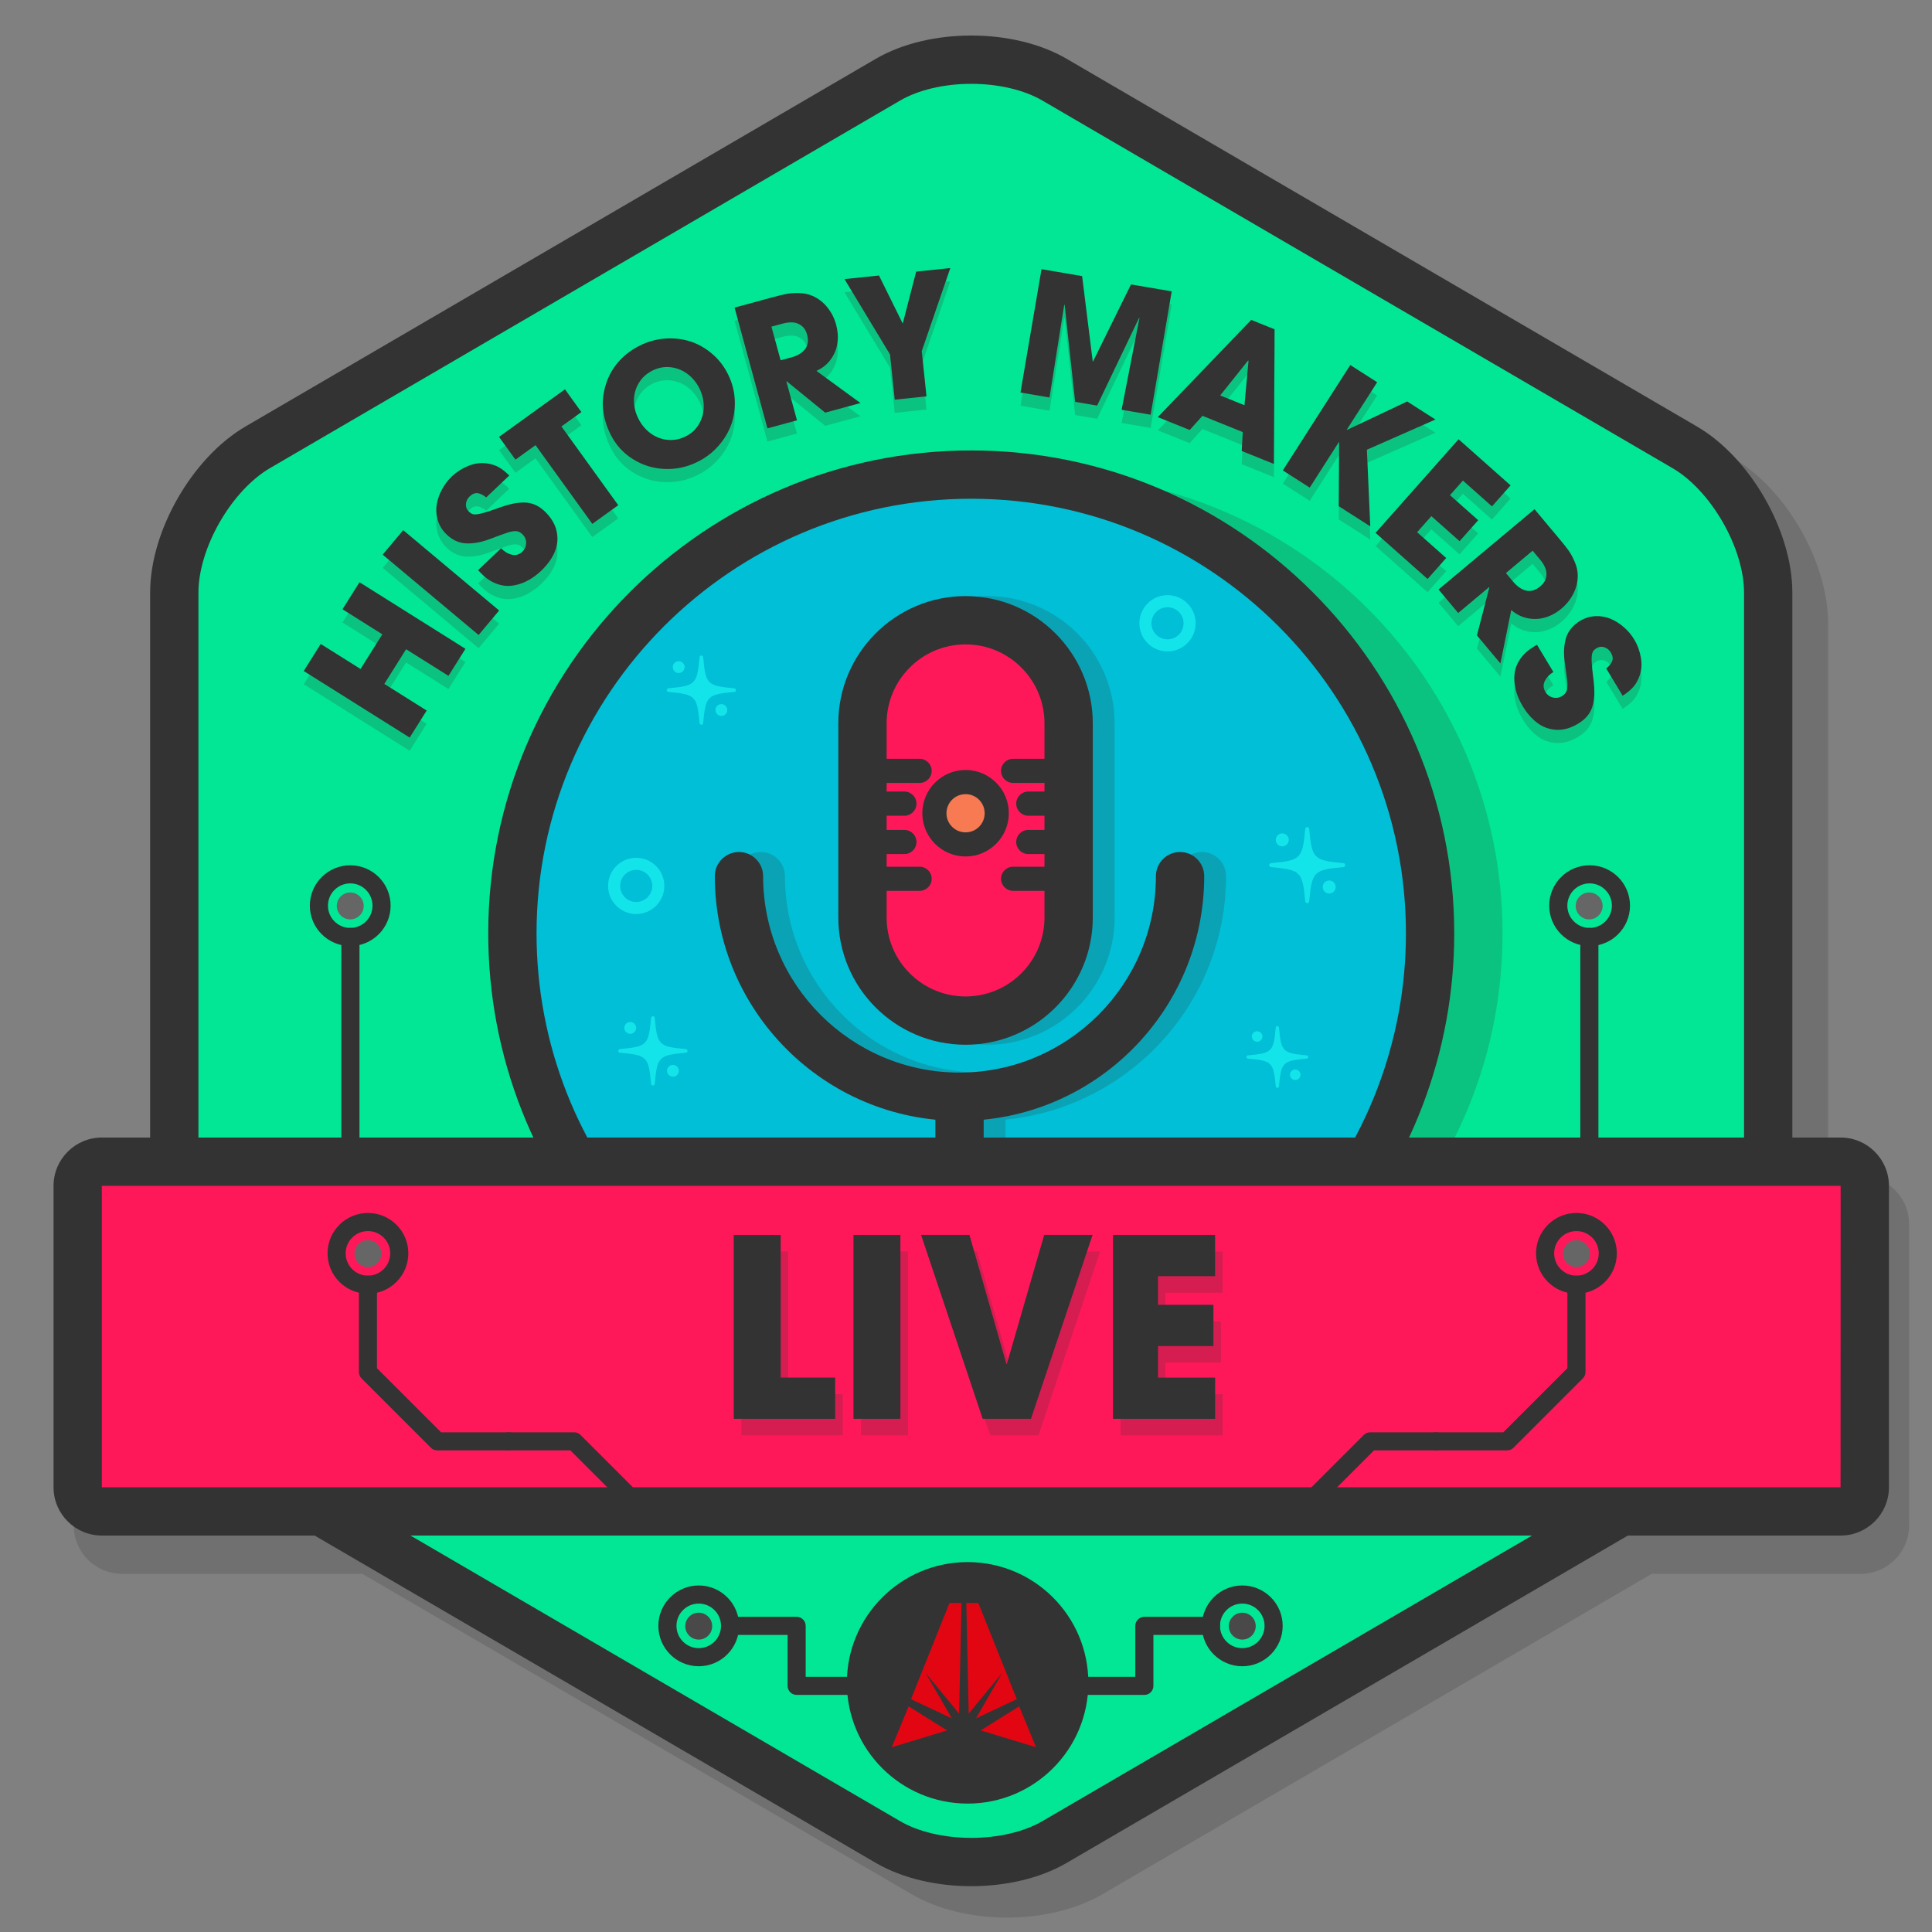 <?xml version="1.0" encoding="utf-8"?>
<!-- Generator: Adobe Illustrator 22.1.0, SVG Export Plug-In . SVG Version: 6.00 Build 0)  -->
<svg version="1.1" id="Layer_1" xmlns="http://www.w3.org/2000/svg" xmlns:xlink="http://www.w3.org/1999/xlink" x="0px" y="0px"
	 viewBox="0 0 80 80" style="enable-background:new 0 0 80 80;" xml:space="preserve">
<rect x="0" y="0" width="80" height="80" fill="#808080" stroke="none"/>
<style type="text/css">
	.st0{fill:none;}
	.st1{opacity:0.2;fill:#333333;}
	.st2{fill:#01E795;}
	.st3{fill:none;stroke:#333333;stroke-width:2;stroke-linecap:round;stroke-linejoin:round;stroke-miterlimit:10;}
	.st4{fill:#00BFD6;}
	.st5{fill:#333333;}
	.st6{opacity:0.2;}
	.st7{fill:#FFFFFF;stroke:#333333;stroke-width:2;stroke-linecap:round;stroke-linejoin:round;stroke-miterlimit:10;}
	.st8{fill:#666666;}
	.st9{fill:#494949;}
	.st10{fill:#13E4EA;}
	.st11{fill:#FF1859;}
	.st12{fill:#F77A52;}
	.st13{fill:#00BFD6;stroke:#000000;stroke-linecap:round;stroke-linejoin:round;stroke-miterlimit:10;}
	.st14{fill:#E20613;}
</style>
<rect x="-0.004" y="-0.128" class="st0" width="80" height="80"/>
<path class="st1" d="M77.051,48.686h-1.352V25.834c0-2.564-1.735-5.586-3.951-6.88L45.657,3.735c-2.221-1.293-5.697-1.293-7.918,0
	l-26.09,15.22c-2.216,1.293-3.951,4.314-3.951,6.879v22.852H5.051c-1.103,0-2,0.897-2,2v12.481c0,1.103,0.897,2,2,2h9.948
	l22.741,13.264c1.11,0.648,2.534,0.973,3.959,0.973s2.85-0.324,3.959-0.972l22.741-13.265h8.652c1.103,0,2-0.897,2-2V50.686
	C79.051,49.583,78.153,48.686,77.051,48.686z"/>
<g>
	<path class="st2" d="M69.762,61.053c1.9-1.109,3.455-3.815,3.455-6.015v-30.5c0-2.2-1.555-4.907-3.455-6.015L43.672,3.303
		c-1.9-1.109-5.01-1.109-6.91,0l-26.09,15.219c-1.9,1.109-3.455,3.815-3.455,6.015v30.5c0,2.2,1.555,4.907,3.455,6.015l26.09,15.219
		c1.9,1.109,5.01,1.109,6.91,0L69.762,61.053z"/>
	<path class="st3" d="M69.762,61.053c1.9-1.109,3.455-3.815,3.455-6.015v-30.5c0-2.2-1.555-4.907-3.455-6.015L43.672,3.303
		c-1.9-1.109-5.01-1.109-6.91,0l-26.09,15.219c-1.9,1.109-3.455,3.815-3.455,6.015v30.5c0,2.2,1.555,4.907,3.455,6.015l26.09,15.219
		c1.9,1.109,5.01,1.109,6.91,0L69.762,61.053z"/>
</g>
<path class="st1" d="M29.296,51.583c-3.152-3.391-5.079-7.936-5.079-12.931c0-10.493,8.507-19,19-19s19,8.507,19,19
	c0,4.843-1.812,9.263-4.796,12.619"/>
<g>
	<path class="st4" d="M26.296,51.583c-3.152-3.391-5.079-7.936-5.079-12.931c0-10.493,8.507-19,19-19s19,8.507,19,19
		c0,4.843-1.812,9.263-4.796,12.619"/>
	<path class="st5" d="M26.296,52.583c-0.268,0-0.536-0.107-0.732-0.319c-3.448-3.711-5.347-8.545-5.347-13.612
		c0-11.028,8.972-20,20-20c11.028,0,20,8.972,20,20c0,4.904-1.793,9.621-5.048,13.283c-0.367,0.413-0.999,0.45-1.411,0.083
		c-0.413-0.366-0.45-0.999-0.083-1.411c2.929-3.296,4.542-7.541,4.542-11.955c0-9.925-8.075-18-18-18c-9.925,0-18,8.075-18,18
		c0,4.561,1.709,8.911,4.812,12.251c0.376,0.404,0.353,1.037-0.052,1.413C26.784,52.494,26.54,52.583,26.296,52.583z"/>
</g>
<g class="st6">
	<path class="st5" d="M16.964,31.089l-4.387-2.757l0.703-1.12l1.649,1.036l0.902-1.435l-1.649-1.037l0.704-1.12l4.387,2.757
		l-0.703,1.12l-1.754-1.102l-0.902,1.436l1.754,1.102L16.964,31.089z"/>
	<path class="st5" d="M19.818,26.841l-3.972-3.327l0.85-1.014l3.972,3.327L19.818,26.841z"/>
	<path class="st5" d="M19.912,24.277l-0.115-0.121l0.953-0.906c0.131,0.137,0.277,0.226,0.44,0.265
		c0.163,0.04,0.31-0.001,0.438-0.123c0.101-0.096,0.153-0.212,0.158-0.349s-0.04-0.255-0.136-0.355
		c-0.056-0.058-0.113-0.099-0.174-0.123c-0.061-0.023-0.13-0.03-0.209-0.02s-0.143,0.022-0.189,0.036
		c-0.047,0.013-0.119,0.037-0.216,0.073c-0.19,0.067-0.348,0.126-0.473,0.176c-0.189,0.073-0.362,0.128-0.52,0.164
		s-0.321,0.055-0.492,0.056c-0.171,0.002-0.336-0.032-0.492-0.102c-0.157-0.068-0.304-0.174-0.438-0.316
		c-0.16-0.168-0.271-0.361-0.329-0.577c-0.06-0.217-0.069-0.43-0.031-0.64c0.039-0.21,0.112-0.414,0.22-0.612
		s0.242-0.375,0.405-0.529c0.193-0.184,0.418-0.328,0.672-0.432c0.255-0.104,0.505-0.141,0.751-0.11
		c0.198,0.025,0.367,0.078,0.508,0.156c0.142,0.078,0.289,0.194,0.445,0.349l-0.954,0.906c-0.127-0.101-0.245-0.159-0.355-0.175
		c-0.11-0.015-0.222,0.03-0.333,0.137c-0.088,0.083-0.138,0.184-0.151,0.301c-0.013,0.118,0.021,0.22,0.103,0.306
		c0.067,0.071,0.129,0.113,0.186,0.126c0.043,0.012,0.103,0.014,0.18,0.003c0.076-0.01,0.163-0.029,0.261-0.057
		c0.097-0.028,0.184-0.055,0.259-0.079s0.161-0.055,0.258-0.09s0.155-0.057,0.177-0.064c0.2-0.068,0.376-0.118,0.527-0.15
		s0.31-0.047,0.477-0.045c0.166,0.002,0.323,0.039,0.473,0.11c0.148,0.072,0.291,0.18,0.426,0.321
		c0.241,0.254,0.388,0.524,0.438,0.812c0.05,0.287,0.017,0.562-0.101,0.828c-0.116,0.265-0.302,0.518-0.555,0.759
		c-0.191,0.182-0.393,0.324-0.603,0.429c-0.211,0.104-0.423,0.167-0.637,0.188c-0.215,0.021-0.43-0.013-0.646-0.101
		C20.297,24.613,20.096,24.472,19.912,24.277z"/>
	<path class="st5" d="M21.344,19.58l-0.68-0.942l2.73-1.97l0.68,0.942l-0.826,0.596l2.352,3.26l-1.073,0.774l-2.352-3.26
		L21.344,19.58z"/>
	<path class="st5" d="M25.275,18.523c-0.175-0.355-0.278-0.717-0.309-1.083c-0.018-0.206-0.003-0.43,0.044-0.669
		c0.084-0.43,0.254-0.808,0.512-1.136c0.258-0.327,0.586-0.589,0.985-0.785c0.333-0.164,0.682-0.259,1.045-0.284
		s0.707,0.015,1.031,0.119c0.325,0.104,0.626,0.274,0.902,0.51c0.277,0.235,0.499,0.521,0.664,0.856
		c0.166,0.337,0.258,0.688,0.276,1.053c0.018,0.364-0.031,0.706-0.146,1.026c-0.116,0.319-0.295,0.616-0.538,0.89
		c-0.242,0.272-0.531,0.492-0.866,0.656c-0.434,0.214-0.888,0.311-1.361,0.289c-0.474-0.021-0.912-0.157-1.314-0.41
		S25.489,18.958,25.275,18.523z M26.427,17.868c0.121,0.247,0.286,0.45,0.493,0.608c0.208,0.158,0.442,0.252,0.703,0.282
		s0.517-0.016,0.766-0.139c0.241-0.119,0.427-0.291,0.556-0.516c0.13-0.225,0.194-0.466,0.195-0.723s-0.058-0.504-0.174-0.741
		c-0.12-0.243-0.282-0.442-0.488-0.6c-0.205-0.156-0.438-0.251-0.695-0.284c-0.259-0.032-0.511,0.012-0.757,0.132
		c-0.247,0.122-0.438,0.294-0.571,0.515s-0.202,0.459-0.204,0.715C26.248,17.375,26.307,17.625,26.427,17.868z"/>
	<path class="st5" d="M31.778,18.285l-1.361-5l1.579-0.43c0.225-0.062,0.409-0.106,0.556-0.135c0.146-0.029,0.321-0.042,0.527-0.038
		c0.207,0.004,0.392,0.042,0.556,0.113c0.243,0.105,0.451,0.265,0.622,0.477s0.293,0.452,0.366,0.721
		c0.07,0.26,0.088,0.513,0.053,0.76s-0.128,0.473-0.276,0.677c-0.148,0.205-0.346,0.363-0.592,0.475l1.822,1.332l-1.461,0.397
		l-1.594-1.298l-0.013,0.004l0.439,1.612L31.778,18.285z M32.324,15.466l0.452-0.123c0.255-0.069,0.442-0.184,0.562-0.341
		c0.12-0.158,0.146-0.359,0.08-0.604c-0.043-0.158-0.118-0.278-0.226-0.361s-0.227-0.129-0.356-0.139s-0.272,0.007-0.427,0.049
		l-0.465,0.126L32.324,15.466z"/>
	<path class="st5" d="M34.969,12.104l1.428-0.149l0.984,1.99l0.556-2.151l1.414-0.148l-1.183,3.44l0.196,1.873l-1.315,0.138
		l-0.196-1.873L34.969,12.104z"/>
	<path class="st5" d="M42.256,16.801l0.871-5.108l1.681,0.287l0.44,3.534l0.011,0.003l1.574-3.192l1.685,0.287l-0.871,5.108
		l-1.203-0.205l0.738-3.796l-0.011-0.016l-1.741,3.639l-0.91-0.155l-0.436-4.024l-0.017,0.012l-0.609,3.832L42.256,16.801z"/>
	<path class="st5" d="M47.942,17.82l3.868-4.027l0.968,0.39l-0.03,5.575l-1.331-0.537l0.043-0.782l-1.668-0.673l-0.53,0.586
		L47.942,17.82z M50.526,16.922l1.005,0.405l0.168-1.841l-0.007-0.003l-0.013-0.005L50.526,16.922z"/>
	<path class="st5" d="M53.119,20.026l2.793-4.364l1.114,0.713l-1.257,1.963l0.012,0.008l2.488-1.175l1.169,0.748L56.6,19.169
		l0.14,3.174l-1.304-0.834l0.015-2.648l-0.012-0.008l-1.206,1.886L53.119,20.026z"/>
	<path class="st5" d="M56.959,22.611l3.438-3.876l2.153,1.91l-0.771,0.87l-1.204-1.069L60.04,21.05l1.168,1.037l-0.771,0.869
		l-1.168-1.037l-0.59,0.665l1.204,1.068l-0.771,0.869L56.959,22.611z"/>
	<path class="st5" d="M59.567,24.957l3.974-3.325l1.051,1.256c0.149,0.178,0.268,0.327,0.354,0.447s0.172,0.275,0.255,0.465
		c0.082,0.188,0.126,0.373,0.129,0.551c0.006,0.266-0.052,0.521-0.173,0.765c-0.122,0.244-0.289,0.455-0.502,0.634
		c-0.206,0.173-0.429,0.294-0.668,0.365s-0.483,0.081-0.731,0.032c-0.248-0.05-0.474-0.163-0.678-0.34l-0.449,2.212l-0.972-1.161
		l0.515-1.99l-0.009-0.011L60.38,25.93L59.567,24.957z M62.357,24.276l0.301,0.359c0.169,0.203,0.351,0.325,0.544,0.369
		c0.194,0.043,0.388-0.017,0.582-0.18c0.125-0.104,0.203-0.224,0.234-0.356c0.03-0.132,0.022-0.259-0.023-0.382
		c-0.046-0.122-0.12-0.244-0.223-0.366l-0.309-0.37L62.357,24.276z"/>
	<path class="st5" d="M63.499,27.331l0.144-0.086l0.679,1.128c-0.162,0.098-0.28,0.222-0.354,0.372s-0.066,0.302,0.025,0.454
		c0.071,0.119,0.173,0.195,0.306,0.229c0.132,0.034,0.258,0.016,0.377-0.056c0.068-0.041,0.12-0.089,0.157-0.143
		c0.036-0.054,0.059-0.12,0.064-0.2c0.007-0.079,0.009-0.144,0.006-0.192c-0.002-0.048-0.011-0.124-0.024-0.227
		c-0.025-0.2-0.048-0.367-0.069-0.5c-0.03-0.2-0.047-0.381-0.048-0.542s0.017-0.325,0.053-0.493c0.036-0.167,0.104-0.32,0.206-0.458
		c0.102-0.139,0.235-0.259,0.403-0.359c0.2-0.12,0.411-0.186,0.636-0.196c0.224-0.011,0.434,0.025,0.631,0.108
		c0.196,0.083,0.38,0.199,0.55,0.348c0.171,0.147,0.313,0.317,0.429,0.51c0.138,0.229,0.229,0.479,0.275,0.75
		c0.047,0.271,0.028,0.523-0.055,0.757c-0.068,0.188-0.155,0.342-0.263,0.462c-0.107,0.121-0.253,0.24-0.437,0.359l-0.678-1.128
		c0.126-0.103,0.208-0.205,0.247-0.31s0.019-0.223-0.061-0.355c-0.062-0.103-0.149-0.174-0.262-0.212
		c-0.112-0.039-0.219-0.027-0.32,0.033c-0.084,0.051-0.138,0.102-0.162,0.154c-0.021,0.039-0.036,0.098-0.043,0.174
		c-0.007,0.077-0.007,0.166-0.001,0.268c0.007,0.101,0.014,0.19,0.021,0.27s0.018,0.17,0.031,0.271s0.021,0.164,0.024,0.187
		c0.023,0.21,0.034,0.393,0.033,0.548c-0.002,0.154-0.021,0.312-0.06,0.475c-0.038,0.161-0.108,0.308-0.211,0.438
		s-0.237,0.245-0.405,0.346c-0.301,0.181-0.597,0.265-0.888,0.252c-0.291-0.014-0.553-0.105-0.786-0.277s-0.44-0.407-0.621-0.707
		c-0.136-0.226-0.231-0.453-0.287-0.681c-0.057-0.229-0.071-0.449-0.046-0.662c0.025-0.214,0.104-0.417,0.237-0.61
		C63.087,27.636,63.269,27.47,63.499,27.331z"/>
</g>
<g>
	<path class="st5" d="M16.964,30.542l-4.387-2.757l0.703-1.12l1.649,1.036l0.902-1.435l-1.649-1.037l0.704-1.12l4.387,2.757
		l-0.703,1.12l-1.754-1.102l-0.902,1.436l1.754,1.102L16.964,30.542z"/>
	<path class="st5" d="M19.818,26.294l-3.972-3.327l0.85-1.014l3.972,3.327L19.818,26.294z"/>
	<path class="st5" d="M19.912,23.73l-0.115-0.121l0.953-0.906c0.131,0.137,0.277,0.226,0.44,0.265
		c0.163,0.04,0.31-0.001,0.438-0.123c0.101-0.096,0.153-0.212,0.158-0.349s-0.04-0.255-0.136-0.355
		c-0.056-0.058-0.113-0.099-0.174-0.123c-0.061-0.023-0.13-0.03-0.209-0.02s-0.143,0.022-0.189,0.036
		c-0.047,0.013-0.119,0.037-0.216,0.073c-0.19,0.067-0.348,0.126-0.473,0.176c-0.189,0.073-0.362,0.128-0.52,0.164
		s-0.321,0.055-0.492,0.056c-0.171,0.002-0.336-0.032-0.492-0.102c-0.157-0.068-0.304-0.174-0.438-0.316
		c-0.16-0.168-0.271-0.361-0.329-0.577c-0.06-0.217-0.069-0.43-0.031-0.64c0.039-0.21,0.112-0.414,0.22-0.612
		s0.242-0.375,0.405-0.529c0.193-0.184,0.418-0.328,0.672-0.432c0.255-0.104,0.505-0.141,0.751-0.11
		c0.198,0.025,0.367,0.078,0.508,0.156c0.142,0.078,0.289,0.194,0.445,0.349l-0.954,0.906c-0.127-0.101-0.245-0.159-0.355-0.175
		c-0.11-0.015-0.222,0.03-0.333,0.137c-0.088,0.083-0.138,0.184-0.151,0.301c-0.013,0.118,0.021,0.22,0.103,0.306
		c0.067,0.071,0.129,0.113,0.186,0.126c0.043,0.012,0.103,0.014,0.18,0.003c0.076-0.01,0.163-0.029,0.261-0.057
		c0.097-0.028,0.184-0.055,0.259-0.079s0.161-0.055,0.258-0.09s0.155-0.057,0.177-0.064c0.2-0.068,0.376-0.118,0.527-0.15
		s0.31-0.047,0.477-0.045c0.166,0.002,0.323,0.039,0.473,0.11c0.148,0.072,0.291,0.18,0.426,0.321
		c0.241,0.254,0.388,0.524,0.438,0.812c0.05,0.287,0.017,0.562-0.101,0.828c-0.116,0.265-0.302,0.518-0.555,0.759
		c-0.191,0.182-0.393,0.324-0.603,0.429c-0.211,0.104-0.423,0.167-0.637,0.188c-0.215,0.021-0.43-0.013-0.646-0.101
		C20.297,24.067,20.096,23.925,19.912,23.73z"/>
	<path class="st5" d="M21.344,19.033l-0.68-0.942l2.73-1.97l0.68,0.942l-0.826,0.596l2.352,3.26l-1.073,0.774l-2.352-3.26
		L21.344,19.033z"/>
	<path class="st5" d="M25.275,17.976c-0.175-0.355-0.278-0.717-0.309-1.083c-0.018-0.206-0.003-0.43,0.044-0.669
		c0.084-0.43,0.254-0.808,0.512-1.136c0.258-0.327,0.586-0.589,0.985-0.785c0.333-0.164,0.682-0.259,1.045-0.284
		s0.707,0.015,1.031,0.119c0.325,0.104,0.626,0.274,0.902,0.51c0.277,0.235,0.499,0.521,0.664,0.856
		c0.166,0.337,0.258,0.688,0.276,1.053c0.018,0.364-0.031,0.706-0.146,1.026c-0.116,0.319-0.295,0.616-0.538,0.89
		c-0.242,0.272-0.531,0.492-0.866,0.656c-0.434,0.214-0.888,0.311-1.361,0.289c-0.474-0.021-0.912-0.157-1.314-0.41
		S25.489,18.411,25.275,17.976z M26.427,17.321c0.121,0.247,0.286,0.45,0.493,0.608c0.208,0.158,0.442,0.252,0.703,0.282
		s0.517-0.016,0.766-0.139c0.241-0.119,0.427-0.291,0.556-0.516c0.13-0.225,0.194-0.466,0.195-0.723s-0.058-0.504-0.174-0.741
		c-0.12-0.243-0.282-0.442-0.488-0.6c-0.205-0.156-0.438-0.251-0.695-0.284c-0.259-0.032-0.511,0.012-0.757,0.132
		c-0.247,0.122-0.438,0.294-0.571,0.515c-0.134,0.221-0.202,0.459-0.204,0.715C26.248,16.828,26.307,17.078,26.427,17.321z"/>
	<path class="st5" d="M31.778,17.738l-1.361-5l1.579-0.43c0.225-0.062,0.409-0.106,0.556-0.135c0.146-0.029,0.321-0.042,0.527-0.038
		c0.207,0.004,0.392,0.042,0.556,0.113c0.243,0.105,0.451,0.265,0.622,0.477s0.293,0.452,0.366,0.721
		c0.07,0.26,0.088,0.513,0.053,0.76s-0.128,0.473-0.276,0.677c-0.148,0.205-0.346,0.363-0.592,0.475l1.822,1.332l-1.461,0.397
		l-1.594-1.298l-0.013,0.004l0.439,1.612L31.778,17.738z M32.324,14.919l0.452-0.123c0.255-0.069,0.442-0.184,0.562-0.341
		c0.12-0.158,0.146-0.359,0.08-0.604c-0.043-0.158-0.118-0.278-0.226-0.361s-0.227-0.129-0.356-0.139s-0.272,0.007-0.427,0.049
		l-0.465,0.126L32.324,14.919z"/>
	<path class="st5" d="M34.969,11.557l1.428-0.149l0.984,1.99l0.556-2.151l1.414-0.148l-1.183,3.44l0.196,1.873l-1.315,0.138
		l-0.196-1.873L34.969,11.557z"/>
	<path class="st5" d="M42.256,16.254l0.871-5.108l1.681,0.287l0.44,3.534l0.011,0.003l1.574-3.192l1.685,0.287l-0.871,5.108
		l-1.203-0.205l0.738-3.796l-0.011-0.016l-1.741,3.639l-0.91-0.155l-0.436-4.024l-0.017,0.012l-0.609,3.832L42.256,16.254z"/>
	<path class="st5" d="M47.942,17.273l3.868-4.027l0.968,0.39l-0.03,5.575l-1.331-0.537l0.043-0.782l-1.668-0.673l-0.53,0.586
		L47.942,17.273z M50.526,16.375l1.005,0.405l0.168-1.841l-0.007-0.003l-0.013-0.005L50.526,16.375z"/>
	<path class="st5" d="M53.119,19.479l2.793-4.364l1.114,0.713l-1.257,1.963l0.012,0.008l2.488-1.175l1.169,0.748L56.6,18.622
		l0.14,3.174l-1.304-0.834l0.015-2.648l-0.012-0.008l-1.206,1.886L53.119,19.479z"/>
	<path class="st5" d="M56.959,22.065l3.438-3.876l2.153,1.91l-0.771,0.87L60.576,19.9l-0.535,0.604l1.168,1.037l-0.771,0.869
		l-1.168-1.037l-0.59,0.665l1.204,1.068l-0.771,0.869L56.959,22.065z"/>
	<path class="st5" d="M59.567,24.41l3.974-3.325l1.051,1.256c0.149,0.178,0.268,0.327,0.354,0.447s0.172,0.275,0.255,0.465
		c0.082,0.188,0.126,0.373,0.129,0.551c0.006,0.266-0.052,0.521-0.173,0.765c-0.122,0.244-0.289,0.455-0.502,0.634
		c-0.206,0.173-0.429,0.294-0.668,0.365s-0.483,0.081-0.731,0.032c-0.248-0.05-0.474-0.163-0.678-0.34l-0.449,2.212l-0.972-1.161
		l0.515-1.99l-0.009-0.011l-1.282,1.073L59.567,24.41z M62.357,23.729l0.301,0.359c0.169,0.203,0.351,0.325,0.544,0.369
		c0.194,0.043,0.388-0.017,0.582-0.18c0.125-0.104,0.203-0.224,0.234-0.356c0.03-0.132,0.022-0.259-0.023-0.382
		c-0.046-0.122-0.12-0.244-0.223-0.366l-0.309-0.37L62.357,23.729z"/>
	<path class="st5" d="M63.499,26.784l0.144-0.086l0.679,1.128c-0.162,0.098-0.28,0.222-0.354,0.372s-0.066,0.302,0.025,0.454
		c0.071,0.119,0.173,0.195,0.306,0.229c0.132,0.034,0.258,0.016,0.377-0.056c0.068-0.041,0.12-0.089,0.157-0.143
		c0.036-0.054,0.059-0.12,0.064-0.2c0.007-0.079,0.009-0.144,0.006-0.192c-0.002-0.048-0.011-0.124-0.024-0.227
		c-0.025-0.2-0.048-0.367-0.069-0.5c-0.03-0.2-0.047-0.381-0.048-0.542s0.017-0.325,0.053-0.493c0.036-0.167,0.104-0.32,0.206-0.458
		c0.102-0.139,0.235-0.259,0.403-0.359c0.2-0.12,0.411-0.186,0.636-0.196c0.224-0.011,0.434,0.025,0.631,0.108
		c0.196,0.083,0.38,0.199,0.55,0.348c0.171,0.147,0.313,0.317,0.429,0.51c0.138,0.229,0.229,0.479,0.275,0.75
		c0.047,0.271,0.028,0.523-0.055,0.757c-0.068,0.188-0.155,0.342-0.263,0.462c-0.107,0.121-0.253,0.24-0.437,0.359l-0.678-1.128
		c0.126-0.103,0.208-0.205,0.247-0.31s0.019-0.223-0.061-0.355c-0.062-0.103-0.149-0.174-0.262-0.212
		c-0.112-0.039-0.219-0.027-0.32,0.033c-0.084,0.051-0.138,0.102-0.162,0.154c-0.021,0.039-0.036,0.098-0.043,0.174
		c-0.007,0.077-0.007,0.166-0.001,0.268c0.007,0.101,0.014,0.19,0.021,0.27s0.018,0.17,0.031,0.271s0.021,0.164,0.024,0.187
		c0.023,0.21,0.034,0.393,0.033,0.548c-0.002,0.154-0.021,0.312-0.06,0.475c-0.038,0.161-0.108,0.308-0.211,0.438
		s-0.237,0.245-0.405,0.346c-0.301,0.181-0.597,0.265-0.888,0.252c-0.291-0.014-0.553-0.105-0.786-0.277s-0.44-0.407-0.621-0.707
		c-0.136-0.226-0.231-0.453-0.287-0.681c-0.057-0.229-0.071-0.449-0.046-0.662c0.025-0.214,0.104-0.417,0.237-0.61
		C63.087,27.089,63.269,26.923,63.499,26.784z"/>
</g>
<path class="st7" d="M47.135,66.683"/>
<path class="st7" d="M64.51,66.683"/>
<g>
	<circle class="st5" cx="40.067" cy="69.683" r="5"/>
</g>
<g>
	<g>
		<circle class="st8" cx="65.804" cy="37.513" r="0.557"/>
	</g>
	<g>
		<g>
			<path class="st5" d="M65.822,39.174c-0.922,0-1.672-0.75-1.672-1.673s0.75-1.672,1.672-1.672c0.923,0,1.673,0.75,1.673,1.672
				S66.745,39.174,65.822,39.174z M65.822,36.579c-0.509,0-0.922,0.414-0.922,0.922s0.413,0.923,0.922,0.923
				s0.923-0.414,0.923-0.923S66.331,36.579,65.822,36.579z"/>
		</g>
		<g>
			<path class="st5" d="M65.812,48.109c-0.207,0-0.375-0.168-0.375-0.375v-8.937c0-0.207,0.168-0.375,0.375-0.375
				s0.375,0.168,0.375,0.375v8.937C66.187,47.941,66.019,48.109,65.812,48.109z"/>
		</g>
	</g>
</g>
<g>
	<g>
		<circle class="st8" cx="14.503" cy="37.513" r="0.557"/>
	</g>
	<g>
		<path class="st5" d="M14.503,39.174c-0.922,0-1.673-0.75-1.673-1.673s0.75-1.672,1.673-1.672s1.672,0.75,1.672,1.672
			S15.425,39.174,14.503,39.174z M14.503,36.579c-0.509,0-0.923,0.414-0.923,0.922s0.414,0.923,0.923,0.923s0.922-0.414,0.922-0.923
			S15.012,36.579,14.503,36.579z"/>
	</g>
	<g>
		<path class="st5" d="M14.51,48.109c-0.207,0-0.375-0.168-0.375-0.375v-8.937c0-0.207,0.168-0.375,0.375-0.375
			s0.375,0.168,0.375,0.375v8.937C14.885,47.941,14.717,48.109,14.51,48.109z"/>
	</g>
</g>
<g>
	<g>
		<g>
			<circle class="st9" cx="28.933" cy="67.335" r="0.557"/>
		</g>
		<g>
			<path class="st5" d="M28.933,68.996c-0.922,0-1.672-0.75-1.672-1.673c0-0.922,0.75-1.672,1.672-1.672s1.673,0.75,1.673,1.672
				C30.605,68.246,29.855,68.996,28.933,68.996z M28.933,66.401c-0.509,0-0.922,0.413-0.922,0.922s0.414,0.923,0.922,0.923
				s0.923-0.414,0.923-0.923S29.441,66.401,28.933,66.401z"/>
		</g>
	</g>
	<g>
		<path class="st5" d="M35.738,70.183h-2.75c-0.207,0-0.375-0.168-0.375-0.375v-2.109H30.23c-0.207,0-0.375-0.168-0.375-0.375
			s0.168-0.375,0.375-0.375h2.757c0.207,0,0.375,0.168,0.375,0.375v2.109h2.375c0.207,0,0.375,0.168,0.375,0.375
			S35.945,70.183,35.738,70.183z"/>
	</g>
</g>
<g>
	<g>
		<g>
			<circle class="st9" cx="51.44" cy="67.335" r="0.557"/>
		</g>
		<g>
			<path class="st5" d="M51.44,68.996c-0.923,0-1.673-0.75-1.673-1.673c0-0.922,0.75-1.672,1.673-1.672s1.673,0.75,1.673,1.672
				C53.113,68.246,52.363,68.996,51.44,68.996z M51.44,66.401c-0.509,0-0.923,0.413-0.923,0.922s0.414,0.923,0.923,0.923
				s0.923-0.414,0.923-0.923S51.949,66.401,51.44,66.401z"/>
		</g>
	</g>
	<g>
		<path class="st5" d="M47.385,70.183h-2.75c-0.207,0-0.375-0.168-0.375-0.375s0.168-0.375,0.375-0.375h2.375v-2.109
			c0-0.207,0.168-0.375,0.375-0.375h2.758c0.207,0,0.375,0.168,0.375,0.375s-0.168,0.375-0.375,0.375H47.76v2.109
			C47.76,70.015,47.592,70.183,47.385,70.183z"/>
	</g>
</g>
<g>
	<path class="st10" d="M55.629,35.741c-1.238-0.115-1.304-0.181-1.418-1.419c-0.004-0.043-0.039-0.075-0.082-0.075
		s-0.078,0.032-0.082,0.075c-0.115,1.239-0.181,1.305-1.419,1.419c-0.043,0.004-0.075,0.039-0.075,0.082s0.032,0.078,0.075,0.082
		c1.239,0.115,1.305,0.181,1.419,1.419c0.004,0.043,0.039,0.075,0.082,0.075s0.078-0.032,0.082-0.075
		c0.115-1.239,0.181-1.305,1.418-1.419c0.043-0.004,0.075-0.039,0.075-0.082S55.672,35.745,55.629,35.741z"/>
	<path class="st10" d="M53.096,35.047c0.149,0,0.27-0.121,0.27-0.269c0-0.149-0.121-0.27-0.27-0.27c-0.148,0-0.269,0.121-0.269,0.27
		C52.827,34.926,52.948,35.047,53.096,35.047z"/>
	<path class="st10" d="M55.039,36.46c-0.149,0-0.27,0.121-0.27,0.269c0,0.149,0.121,0.27,0.27,0.27c0.148,0,0.269-0.121,0.269-0.27
		C55.309,36.581,55.188,36.46,55.039,36.46z"/>
</g>
<g>
	<path class="st10" d="M54.111,43.7c-1.005-0.093-1.058-0.147-1.151-1.152c-0.003-0.035-0.032-0.061-0.067-0.061
		c-0.035,0-0.064,0.026-0.067,0.061c-0.093,1.005-0.147,1.059-1.152,1.152c-0.035,0.003-0.061,0.032-0.061,0.067
		c0,0.035,0.026,0.064,0.061,0.067c1.005,0.093,1.059,0.147,1.152,1.152c0.003,0.035,0.032,0.061,0.067,0.061
		c0.035,0,0.064-0.026,0.067-0.061c0.093-1.005,0.147-1.059,1.151-1.152c0.035-0.003,0.061-0.032,0.061-0.067
		C54.172,43.733,54.146,43.704,54.111,43.7z"/>
	<path class="st10" d="M52.056,43.138c0.121,0,0.219-0.098,0.219-0.218c0-0.121-0.098-0.219-0.219-0.219
		c-0.12,0-0.218,0.098-0.218,0.219C51.837,43.039,51.936,43.138,52.056,43.138z"/>
	<path class="st10" d="M53.633,44.284c-0.121,0-0.219,0.098-0.219,0.218c0,0.121,0.098,0.219,0.219,0.219
		c0.12,0,0.218-0.098,0.218-0.219C53.851,44.382,53.753,44.284,53.633,44.284z"/>
</g>
<g>
	<path class="st10" d="M30.408,28.501c-1.127-0.104-1.187-0.164-1.291-1.292c-0.004-0.039-0.036-0.068-0.075-0.068
		c-0.039,0-0.071,0.029-0.075,0.068c-0.104,1.127-0.164,1.187-1.292,1.292c-0.039,0.004-0.068,0.036-0.068,0.075
		c0,0.039,0.029,0.071,0.068,0.075c1.127,0.104,1.187,0.164,1.292,1.292c0.004,0.039,0.036,0.068,0.075,0.068
		c0.039,0,0.071-0.029,0.075-0.068c0.104-1.127,0.164-1.187,1.291-1.292c0.039-0.004,0.068-0.036,0.068-0.075
		C30.476,28.537,30.447,28.504,30.408,28.501z"/>
	<path class="st10" d="M28.103,27.869c0.135,0,0.246-0.11,0.246-0.245c0-0.135-0.11-0.246-0.246-0.246
		c-0.135,0-0.245,0.11-0.245,0.246C27.858,27.759,27.968,27.869,28.103,27.869z"/>
	<path class="st10" d="M29.871,29.155c-0.135,0-0.246,0.11-0.246,0.245c0,0.135,0.11,0.246,0.246,0.246
		c0.135,0,0.245-0.11,0.245-0.246C30.116,29.265,30.006,29.155,29.871,29.155z"/>
</g>
<g>
	<path class="st10" d="M28.402,43.44c-1.127-0.104-1.187-0.164-1.291-1.292c-0.004-0.039-0.036-0.068-0.075-0.068
		c-0.039,0-0.071,0.029-0.075,0.068c-0.104,1.127-0.164,1.187-1.292,1.292c-0.039,0.004-0.068,0.036-0.068,0.075
		c0,0.039,0.029,0.071,0.068,0.075c1.127,0.104,1.187,0.164,1.292,1.292c0.004,0.039,0.036,0.068,0.075,0.068
		c0.039,0,0.071-0.029,0.075-0.068c0.104-1.127,0.164-1.187,1.291-1.292c0.039-0.004,0.068-0.036,0.068-0.075
		C28.471,43.476,28.441,43.444,28.402,43.44z"/>
	<path class="st10" d="M26.097,42.809c0.135,0,0.246-0.11,0.246-0.245c0-0.135-0.11-0.246-0.246-0.246
		c-0.135,0-0.245,0.11-0.245,0.246C25.852,42.699,25.962,42.809,26.097,42.809z"/>
	<path class="st10" d="M27.866,44.094c-0.135,0-0.246,0.11-0.246,0.245c0,0.135,0.11,0.246,0.246,0.246
		c0.135,0,0.245-0.11,0.245-0.246C28.111,44.205,28.001,44.094,27.866,44.094z"/>
</g>
<g class="st6">
	<path class="st5" d="M40.885,43.261c2.905,0,5.269-2.363,5.269-5.269v-8.041c0-2.905-2.363-5.269-5.269-5.269
		s-5.269,2.363-5.269,5.269v8.041C35.616,40.898,37.98,43.261,40.885,43.261z"/>
	<path class="st5" d="M50.768,36.28c0-0.553-0.447-1-1-1s-1,0.447-1,1c0,4.484-3.648,8.133-8.133,8.133s-8.133-3.648-8.133-8.133
		c0-0.553-0.447-1-1-1c-0.553,0-1,0.447-1,1c0,5.249,4.014,9.578,9.133,10.082v6.57c0,0.553,0.447,1,1,1s1-0.447,1-1v-6.57
		C46.754,45.858,50.768,41.53,50.768,36.28z"/>
</g>
<g>
	<g>
		<g>
			<path class="st11" d="M39.982,42.261L39.982,42.261c-2.348,0-4.269-1.921-4.269-4.269v-8.041c0-2.348,1.921-4.269,4.269-4.269h0
				c2.348,0,4.269,1.921,4.269,4.269v8.041C44.25,40.34,42.329,42.261,39.982,42.261z"/>
			<path class="st5" d="M39.982,43.261c-2.905,0-5.269-2.363-5.269-5.268v-8.041c0-2.905,2.364-5.269,5.269-5.269
				c2.905,0,5.268,2.364,5.268,5.269v8.041C45.25,40.897,42.887,43.261,39.982,43.261z M39.982,26.683
				c-1.803,0-3.269,1.466-3.269,3.269v8.041c0,1.802,1.466,3.268,3.269,3.268c1.802,0,3.268-1.466,3.268-3.268v-8.041
				C43.25,28.149,41.784,26.683,39.982,26.683z"/>
		</g>
		<g>
			<circle class="st12" cx="39.982" cy="33.674" r="1.291"/>
			<path class="st5" d="M39.982,35.465c-0.987,0-1.791-0.803-1.791-1.791s0.803-1.791,1.791-1.791s1.791,0.803,1.791,1.791
				S40.969,35.465,39.982,35.465z M39.982,32.884c-0.436,0-0.791,0.354-0.791,0.791s0.354,0.791,0.791,0.791
				s0.791-0.354,0.791-0.791S40.418,32.884,39.982,32.884z"/>
		</g>
		<g>
			<g>
				<line class="st12" x1="36.176" y1="31.92" x2="38.079" y2="31.92"/>
				<path class="st5" d="M38.079,32.42h-1.903c-0.276,0-0.5-0.224-0.5-0.5s0.224-0.5,0.5-0.5h1.903c0.276,0,0.5,0.224,0.5,0.5
					S38.355,32.42,38.079,32.42z"/>
			</g>
			<g>
				<line class="st12" x1="36.176" y1="36.388" x2="38.079" y2="36.388"/>
				<path class="st5" d="M38.079,36.888h-1.903c-0.276,0-0.5-0.224-0.5-0.5s0.224-0.5,0.5-0.5h1.903c0.276,0,0.5,0.224,0.5,0.5
					S38.355,36.888,38.079,36.888z"/>
			</g>
			<g>
				<line class="st12" x1="36.193" y1="34.865" x2="37.45" y2="34.865"/>
				<path class="st5" d="M37.45,35.365h-1.257c-0.276,0-0.5-0.224-0.5-0.5s0.224-0.5,0.5-0.5h1.257c0.276,0,0.5,0.224,0.5,0.5
					S37.727,35.365,37.45,35.365z"/>
			</g>
			<g>
				<line class="st12" x1="36.193" y1="33.277" x2="37.45" y2="33.277"/>
				<path class="st5" d="M37.45,33.777h-1.257c-0.276,0-0.5-0.224-0.5-0.5s0.224-0.5,0.5-0.5h1.257c0.276,0,0.5,0.224,0.5,0.5
					S37.727,33.777,37.45,33.777z"/>
			</g>
		</g>
		<g>
			<g>
				<line class="st12" x1="43.853" y1="31.92" x2="41.951" y2="31.92"/>
				<path class="st5" d="M43.854,32.42H41.95c-0.276,0-0.5-0.224-0.5-0.5s0.224-0.5,0.5-0.5h1.903c0.276,0,0.5,0.224,0.5,0.5
					S44.13,32.42,43.854,32.42z"/>
			</g>
			<g>
				<line class="st12" x1="43.853" y1="36.388" x2="41.951" y2="36.388"/>
				<path class="st5" d="M43.854,36.888H41.95c-0.276,0-0.5-0.224-0.5-0.5s0.224-0.5,0.5-0.5h1.903c0.276,0,0.5,0.224,0.5,0.5
					S44.13,36.888,43.854,36.888z"/>
			</g>
			<g>
				<line class="st12" x1="43.837" y1="34.865" x2="42.579" y2="34.865"/>
				<path class="st5" d="M43.837,35.365h-1.258c-0.276,0-0.5-0.224-0.5-0.5s0.224-0.5,0.5-0.5h1.258c0.276,0,0.5,0.224,0.5,0.5
					S44.113,35.365,43.837,35.365z"/>
			</g>
			<g>
				<line class="st12" x1="43.837" y1="33.277" x2="42.579" y2="33.277"/>
				<path class="st5" d="M43.837,33.777h-1.258c-0.276,0-0.5-0.224-0.5-0.5s0.224-0.5,0.5-0.5h1.258c0.276,0,0.5,0.224,0.5,0.5
					S44.113,33.777,43.837,33.777z"/>
			</g>
		</g>
	</g>
	<g>
		<path class="st5" d="M39.732,46.413c-5.587,0-10.133-4.546-10.133-10.133c0-0.552,0.448-1,1-1s1,0.448,1,1
			c0,4.485,3.648,8.133,8.133,8.133c4.484,0,8.132-3.648,8.132-8.133c0-0.552,0.447-1,1-1s1,0.448,1,1
			C49.864,41.867,45.319,46.413,39.732,46.413z"/>
	</g>
	<g>
		<path class="st5" d="M39.732,53.933c-0.552,0-1-0.447-1-1v-7.52c0-0.553,0.448-1,1-1s1,0.447,1,1v7.52
			C40.732,53.485,40.284,53.933,39.732,53.933z"/>
	</g>
</g>
<g>
	<g>
		<path class="st11" d="M76.217,62.584h-72c-0.55,0-1-0.45-1-1V49.103c0-0.55,0.45-1,1-1h72c0.55,0,1,0.45,1,1v12.481
			C77.217,62.134,76.767,62.584,76.217,62.584z"/>
		<path class="st5" d="M76.217,63.584h-72c-1.103,0-2-0.897-2-2V49.103c0-1.103,0.897-2,2-2h72c1.103,0,2,0.897,2,2v12.481
			C78.217,62.687,77.319,63.584,76.217,63.584z M76.217,61.584v1V61.584L76.217,61.584L76.217,61.584z M4.217,49.103v12.481h71.997
			l0.003-12.481H4.217z"/>
	</g>
	<path class="st13" d="M5.823,68.103"/>
	<path class="st13" d="M3.738,63.9"/>
</g>
<g>
	<g>
		<circle class="st8" cx="15.236" cy="51.91" r="0.557"/>
	</g>
	<g>
		<path class="st5" d="M15.236,53.571c-0.922,0-1.673-0.75-1.673-1.673c0-0.922,0.75-1.672,1.673-1.672s1.672,0.75,1.672,1.672
			C16.908,52.821,16.158,53.571,15.236,53.571z M15.236,50.977c-0.509,0-0.923,0.413-0.923,0.922s0.414,0.923,0.923,0.923
			s0.922-0.414,0.922-0.923S15.745,50.977,15.236,50.977z"/>
	</g>
	<g>
		<path class="st5" d="M26.917,63.2c-0.096,0-0.192-0.036-0.265-0.109l-3.033-3.033h-2.554c-0.207,0-0.375-0.168-0.375-0.375
			s0.168-0.375,0.375-0.375h2.709c0.1,0,0.195,0.039,0.265,0.109l3.143,3.143c0.146,0.146,0.146,0.385,0,0.531
			C27.109,63.164,27.014,63.2,26.917,63.2z"/>
	</g>
	<g>
		<path class="st5" d="M21.065,60.058h-2.957c-0.1,0-0.195-0.039-0.265-0.109l-2.873-2.873c-0.07-0.071-0.11-0.166-0.11-0.266
			v-3.613c0-0.207,0.168-0.375,0.375-0.375s0.375,0.168,0.375,0.375v3.458l2.653,2.653h2.802c0.207,0,0.375,0.168,0.375,0.375
			S21.272,60.058,21.065,60.058z"/>
	</g>
</g>
<g>
	<g>
		<circle class="st8" cx="65.277" cy="51.91" r="0.557"/>
	</g>
	<g>
		<path class="st5" d="M65.277,53.571c-0.923,0-1.673-0.75-1.673-1.673c0-0.922,0.75-1.672,1.673-1.672s1.673,0.75,1.673,1.672
			C66.95,52.821,66.2,53.571,65.277,53.571z M65.277,50.977c-0.509,0-0.923,0.413-0.923,0.922s0.414,0.923,0.923,0.923
			s0.923-0.414,0.923-0.923S65.786,50.977,65.277,50.977z"/>
	</g>
	<g>
		<path class="st5" d="M53.596,63.2c-0.096,0-0.192-0.036-0.266-0.109c-0.146-0.146-0.146-0.385,0-0.531l3.143-3.143
			c0.07-0.07,0.166-0.109,0.266-0.109h2.709c0.207,0,0.375,0.168,0.375,0.375s-0.168,0.375-0.375,0.375h-2.554l-3.032,3.033
			C53.788,63.164,53.691,63.2,53.596,63.2z"/>
	</g>
	<g>
		<path class="st5" d="M62.404,60.058h-2.957c-0.207,0-0.375-0.168-0.375-0.375s0.168-0.375,0.375-0.375h2.802l2.653-2.653v-3.458
			c0-0.207,0.168-0.375,0.375-0.375s0.375,0.168,0.375,0.375v3.613c0,0.1-0.039,0.195-0.109,0.266l-2.873,2.873
			C62.6,60.019,62.504,60.058,62.404,60.058z"/>
	</g>
</g>
<g>
	<path class="st10" d="M26.344,37.849c-0.643,0-1.165-0.522-1.165-1.165s0.522-1.165,1.165-1.165s1.165,0.522,1.165,1.165
		S26.986,37.849,26.344,37.849z M26.344,36.019c-0.367,0-0.665,0.298-0.665,0.665s0.298,0.665,0.665,0.665s0.665-0.298,0.665-0.665
		S26.711,36.019,26.344,36.019z"/>
</g>
<g>
	<path class="st10" d="M48.344,26.974c-0.643,0-1.165-0.522-1.165-1.165s0.522-1.165,1.165-1.165s1.165,0.522,1.165,1.165
		S48.986,26.974,48.344,26.974z M48.344,25.144c-0.367,0-0.665,0.298-0.665,0.665s0.298,0.665,0.665,0.665s0.665-0.298,0.665-0.665
		S48.711,25.144,48.344,25.144z"/>
</g>
<g>
	<g class="st6">
		<path class="st5" d="M30.696,59.437v-7.615h1.944v5.907h2.255v1.708H30.696z"/>
		<path class="st5" d="M35.654,59.437v-7.615h1.943v7.615H35.654z"/>
		<path class="st5" d="M38.452,51.822h2.004l1.529,5.34h0.021l1.545-5.34h2.004l-2.551,7.615h-2.001L38.452,51.822z"/>
		<path class="st5" d="M46.399,59.437v-7.615h4.229v1.708h-2.366v1.186h2.296v1.708h-2.296v1.306h2.366v1.708H46.399z"/>
	</g>
	<g>
		<path class="st5" d="M30.383,58.75v-7.615h1.944v5.907h2.255v1.708H30.383z"/>
		<path class="st5" d="M35.341,58.75v-7.615h1.943v7.615H35.341z"/>
		<path class="st5" d="M38.139,51.134h2.004l1.529,5.34h0.021l1.545-5.34h2.004l-2.551,7.615H40.69L38.139,51.134z"/>
		<path class="st5" d="M46.086,58.75v-7.615h4.229v1.708H47.95v1.186h2.296v1.708H47.95v1.306h2.366v1.708H46.086z"/>
	</g>
</g>
<g>
	<polygon class="st14" points="38.32,69.264 39.714,70.956 39.814,66.377 39.316,66.377 37.723,70.359 39.415,71.155 	"/>
	<polygon class="st14" points="41.506,69.264 40.411,71.155 42.103,70.359 40.51,66.377 40.013,66.377 40.112,70.956 	"/>
	<polygon class="st14" points="42.899,72.349 42.899,72.349 42.202,70.657 40.61,71.653 	"/>
	<polygon class="st14" points="37.624,70.657 36.927,72.349 39.216,71.653 	"/>
</g>
</svg>

